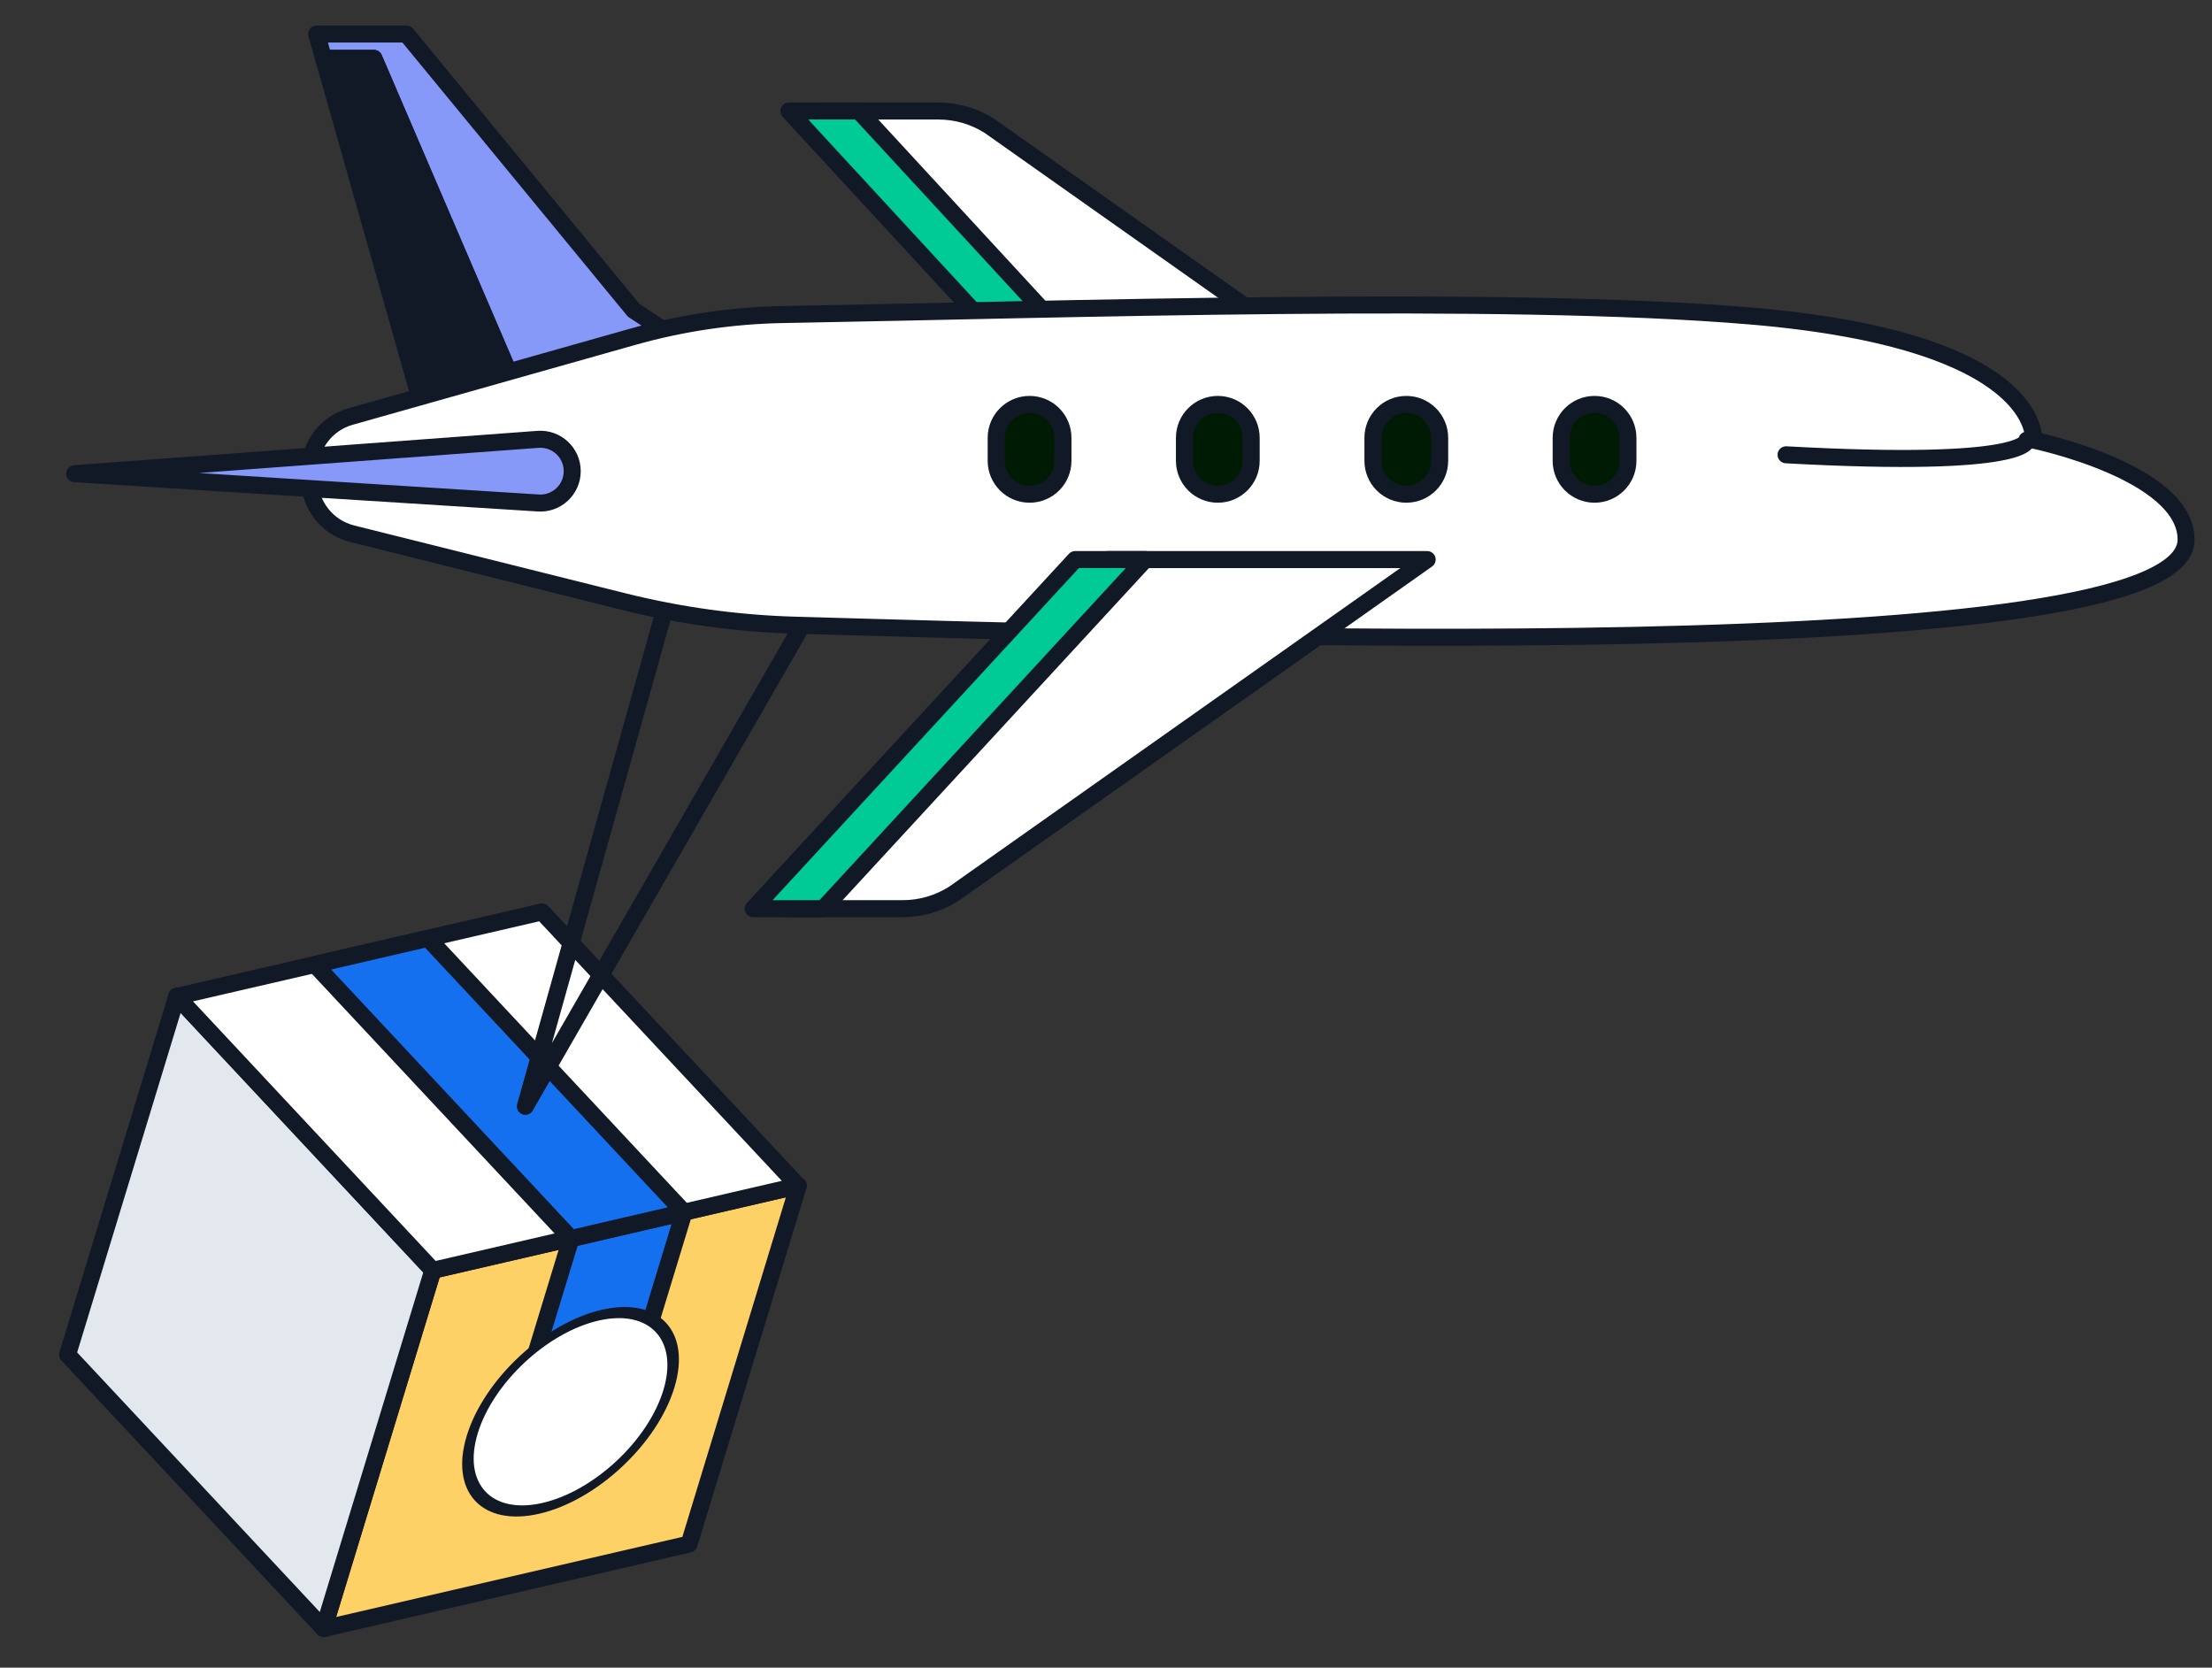 <svg width="65" height="49" viewBox="0 0 65 49" fill="none" xmlns="http://www.w3.org/2000/svg">
<rect x="0" y="0" width="65" height="49" fill="#333333" stroke="none"/>
<path d="M23.459 34.836L12.725 37.32L9.515 47.852L20.249 45.368L23.459 34.836Z" fill="#FED167" stroke="#121926" stroke-width="0.5" stroke-linecap="round" stroke-linejoin="round"/>
<path d="M5.196 29.271L12.72 37.319L9.51 47.852L1.986 39.803L5.196 29.271Z" fill="#E3E8EF" stroke="#121926" stroke-width="0.5" stroke-linecap="round" stroke-linejoin="round"/>
<path d="M15.928 26.794L5.193 29.277L12.718 37.326L23.452 34.842L15.928 26.794Z" fill="white" stroke="#121926" stroke-width="0.5" stroke-linecap="round" stroke-linejoin="round"/>
<path d="M20.099 35.625L16.777 36.396L14.881 42.616L18.204 41.845L20.099 35.625Z" fill="#1570EF" stroke="#121926" stroke-width="0.5" stroke-linecap="round" stroke-linejoin="round"/>
<path d="M12.576 27.571L9.253 28.342L16.778 36.391L20.1 35.62L12.576 27.571Z" fill="#1570EF" stroke="#121926" stroke-width="0.5" stroke-linecap="round" stroke-linejoin="round"/>
<path fill-rule="evenodd" clip-rule="evenodd" d="M13.879 42.151C13.401 43.717 14.307 44.687 15.903 44.318C17.498 43.948 19.178 42.378 19.655 40.812C20.133 39.246 19.227 38.276 17.631 38.646C16.036 39.015 14.356 40.585 13.879 42.151Z" fill="white"/>
<path d="M13.715 42.188C13.742 42.1 13.836 42.012 13.925 41.992C14.015 41.971 14.066 42.025 14.039 42.113L13.715 42.188ZM14.039 42.113C14.012 42.201 13.918 42.289 13.829 42.309C13.739 42.33 13.688 42.276 13.715 42.188L14.039 42.113ZM14.039 42.113C13.588 43.592 14.444 44.507 15.949 44.158L15.852 44.476C14.168 44.867 13.211 43.842 13.715 42.188L14.039 42.113ZM15.949 44.158C17.455 43.809 19.041 42.328 19.492 40.849L19.816 40.774C19.311 42.428 17.537 44.086 15.852 44.476L15.949 44.158ZM19.492 40.849C19.942 39.371 19.087 38.455 17.581 38.804L17.678 38.486C19.363 38.096 20.32 39.12 19.816 40.774L19.492 40.849ZM17.581 38.804C16.076 39.153 14.489 40.635 14.039 42.113L13.715 42.188C14.219 40.534 15.994 38.876 17.678 38.486L17.581 38.804Z" fill="#121926"/>
<path d="M20.749 13.568L15.438 32.507L26.179 13.843" stroke="#121926" stroke-width="0.5" stroke-linejoin="round"/>
<path d="M42.984 13.519L29.078 3.701C28.63 3.414 28.108 3.262 27.576 3.262H24.148L33.611 13.519L42.984 13.519Z" fill="white" stroke="#121926" stroke-width="0.5" stroke-linecap="round" stroke-linejoin="round"/>
<path d="M34.699 13.519L25.237 3.262H23.18L32.642 13.519H34.699Z" fill="#00CB97" stroke="#121926" stroke-width="0.5" stroke-linecap="round" stroke-linejoin="round"/>
<path d="M9.305 1L9.509 1.714H10.987L15.219 11.566H12.3L12.504 12.28L23.032 12.012L18.622 9.119L11.943 1H9.305Z" fill="#8699F9" stroke="#121926" stroke-width="0.5" stroke-linecap="round" stroke-linejoin="round"/>
<path d="M9.508 1.715L12.299 11.567H15.218L10.986 1.715H9.508Z" fill="#121926" stroke="#121926" stroke-width="0.5" stroke-linecap="round" stroke-linejoin="round"/>
<path d="M10.345 15.681L18.321 17.675C19.978 18.089 21.669 18.322 23.376 18.37C34.693 18.686 64.239 19.686 64.239 15.856C64.239 13.86 59.756 12.932 59.756 12.932C59.756 12.932 60.064 10.009 51.426 9.283C44.076 8.666 31.181 9.099 23.016 9.242C21.518 9.268 20.041 9.487 18.599 9.894L10.297 12.24C9.585 12.441 9.094 13.091 9.094 13.83V14.078C9.094 14.836 9.61 15.497 10.345 15.681Z" fill="white" stroke="#121926" stroke-width="0.5" stroke-linecap="round" stroke-linejoin="round"/>
<path d="M16.815 13.844C16.815 14.385 16.358 14.814 15.818 14.779L2.195 13.918L15.808 12.909C16.352 12.869 16.815 13.299 16.815 13.844Z" fill="#8699F9" stroke="#121926" stroke-width="0.5" stroke-linecap="round" stroke-linejoin="round"/>
<path d="M41.937 16.441L28.031 26.259C27.583 26.546 27.062 26.699 26.529 26.699H23.102L32.564 16.442L41.937 16.441Z" fill="white" stroke="#121926" stroke-width="0.5" stroke-linecap="round" stroke-linejoin="round"/>
<path d="M59.559 12.932C59.559 12.932 59.703 13.76 52.484 13.363L59.559 12.932Z" fill="white"/>
<path d="M59.559 12.932C59.559 12.932 59.703 13.76 52.484 13.363" stroke="#121926" stroke-width="0.5" stroke-linecap="round" stroke-linejoin="round"/>
<path d="M47.837 12.864C47.837 12.322 47.398 11.883 46.856 11.883C46.314 11.883 45.875 12.322 45.875 12.864V13.54C45.875 14.082 46.314 14.521 46.856 14.521C47.398 14.521 47.837 14.082 47.837 13.54V12.864Z" fill="#001B04" stroke="#121926" stroke-width="0.5" stroke-linecap="round" stroke-linejoin="round"/>
<path d="M42.305 12.864C42.305 12.322 41.866 11.883 41.325 11.883C40.783 11.883 40.344 12.322 40.344 12.864V13.54C40.344 14.082 40.783 14.521 41.325 14.521C41.866 14.521 42.305 14.082 42.305 13.54V12.864Z" fill="#001B04" stroke="#121926" stroke-width="0.5" stroke-linecap="round" stroke-linejoin="round"/>
<path d="M36.766 12.864C36.766 12.322 36.327 11.883 35.785 11.883C35.244 11.883 34.805 12.322 34.805 12.864V13.54C34.805 14.082 35.244 14.521 35.785 14.521C36.327 14.521 36.766 14.082 36.766 13.54V12.864Z" fill="#001B04" stroke="#121926" stroke-width="0.5" stroke-linecap="round" stroke-linejoin="round"/>
<path d="M31.235 12.864C31.235 12.322 30.796 11.883 30.254 11.883C29.713 11.883 29.273 12.322 29.273 12.864V13.54C29.273 14.082 29.713 14.521 30.254 14.521C30.796 14.521 31.235 14.082 31.235 13.54V12.864Z" fill="#001B04" stroke="#121926" stroke-width="0.5" stroke-linecap="round" stroke-linejoin="round"/>
<path d="M33.652 16.441L24.19 26.699H22.133L31.595 16.441H33.652Z" fill="#00CB97" stroke="#121926" stroke-width="0.5" stroke-linecap="round" stroke-linejoin="round"/>
</svg>
